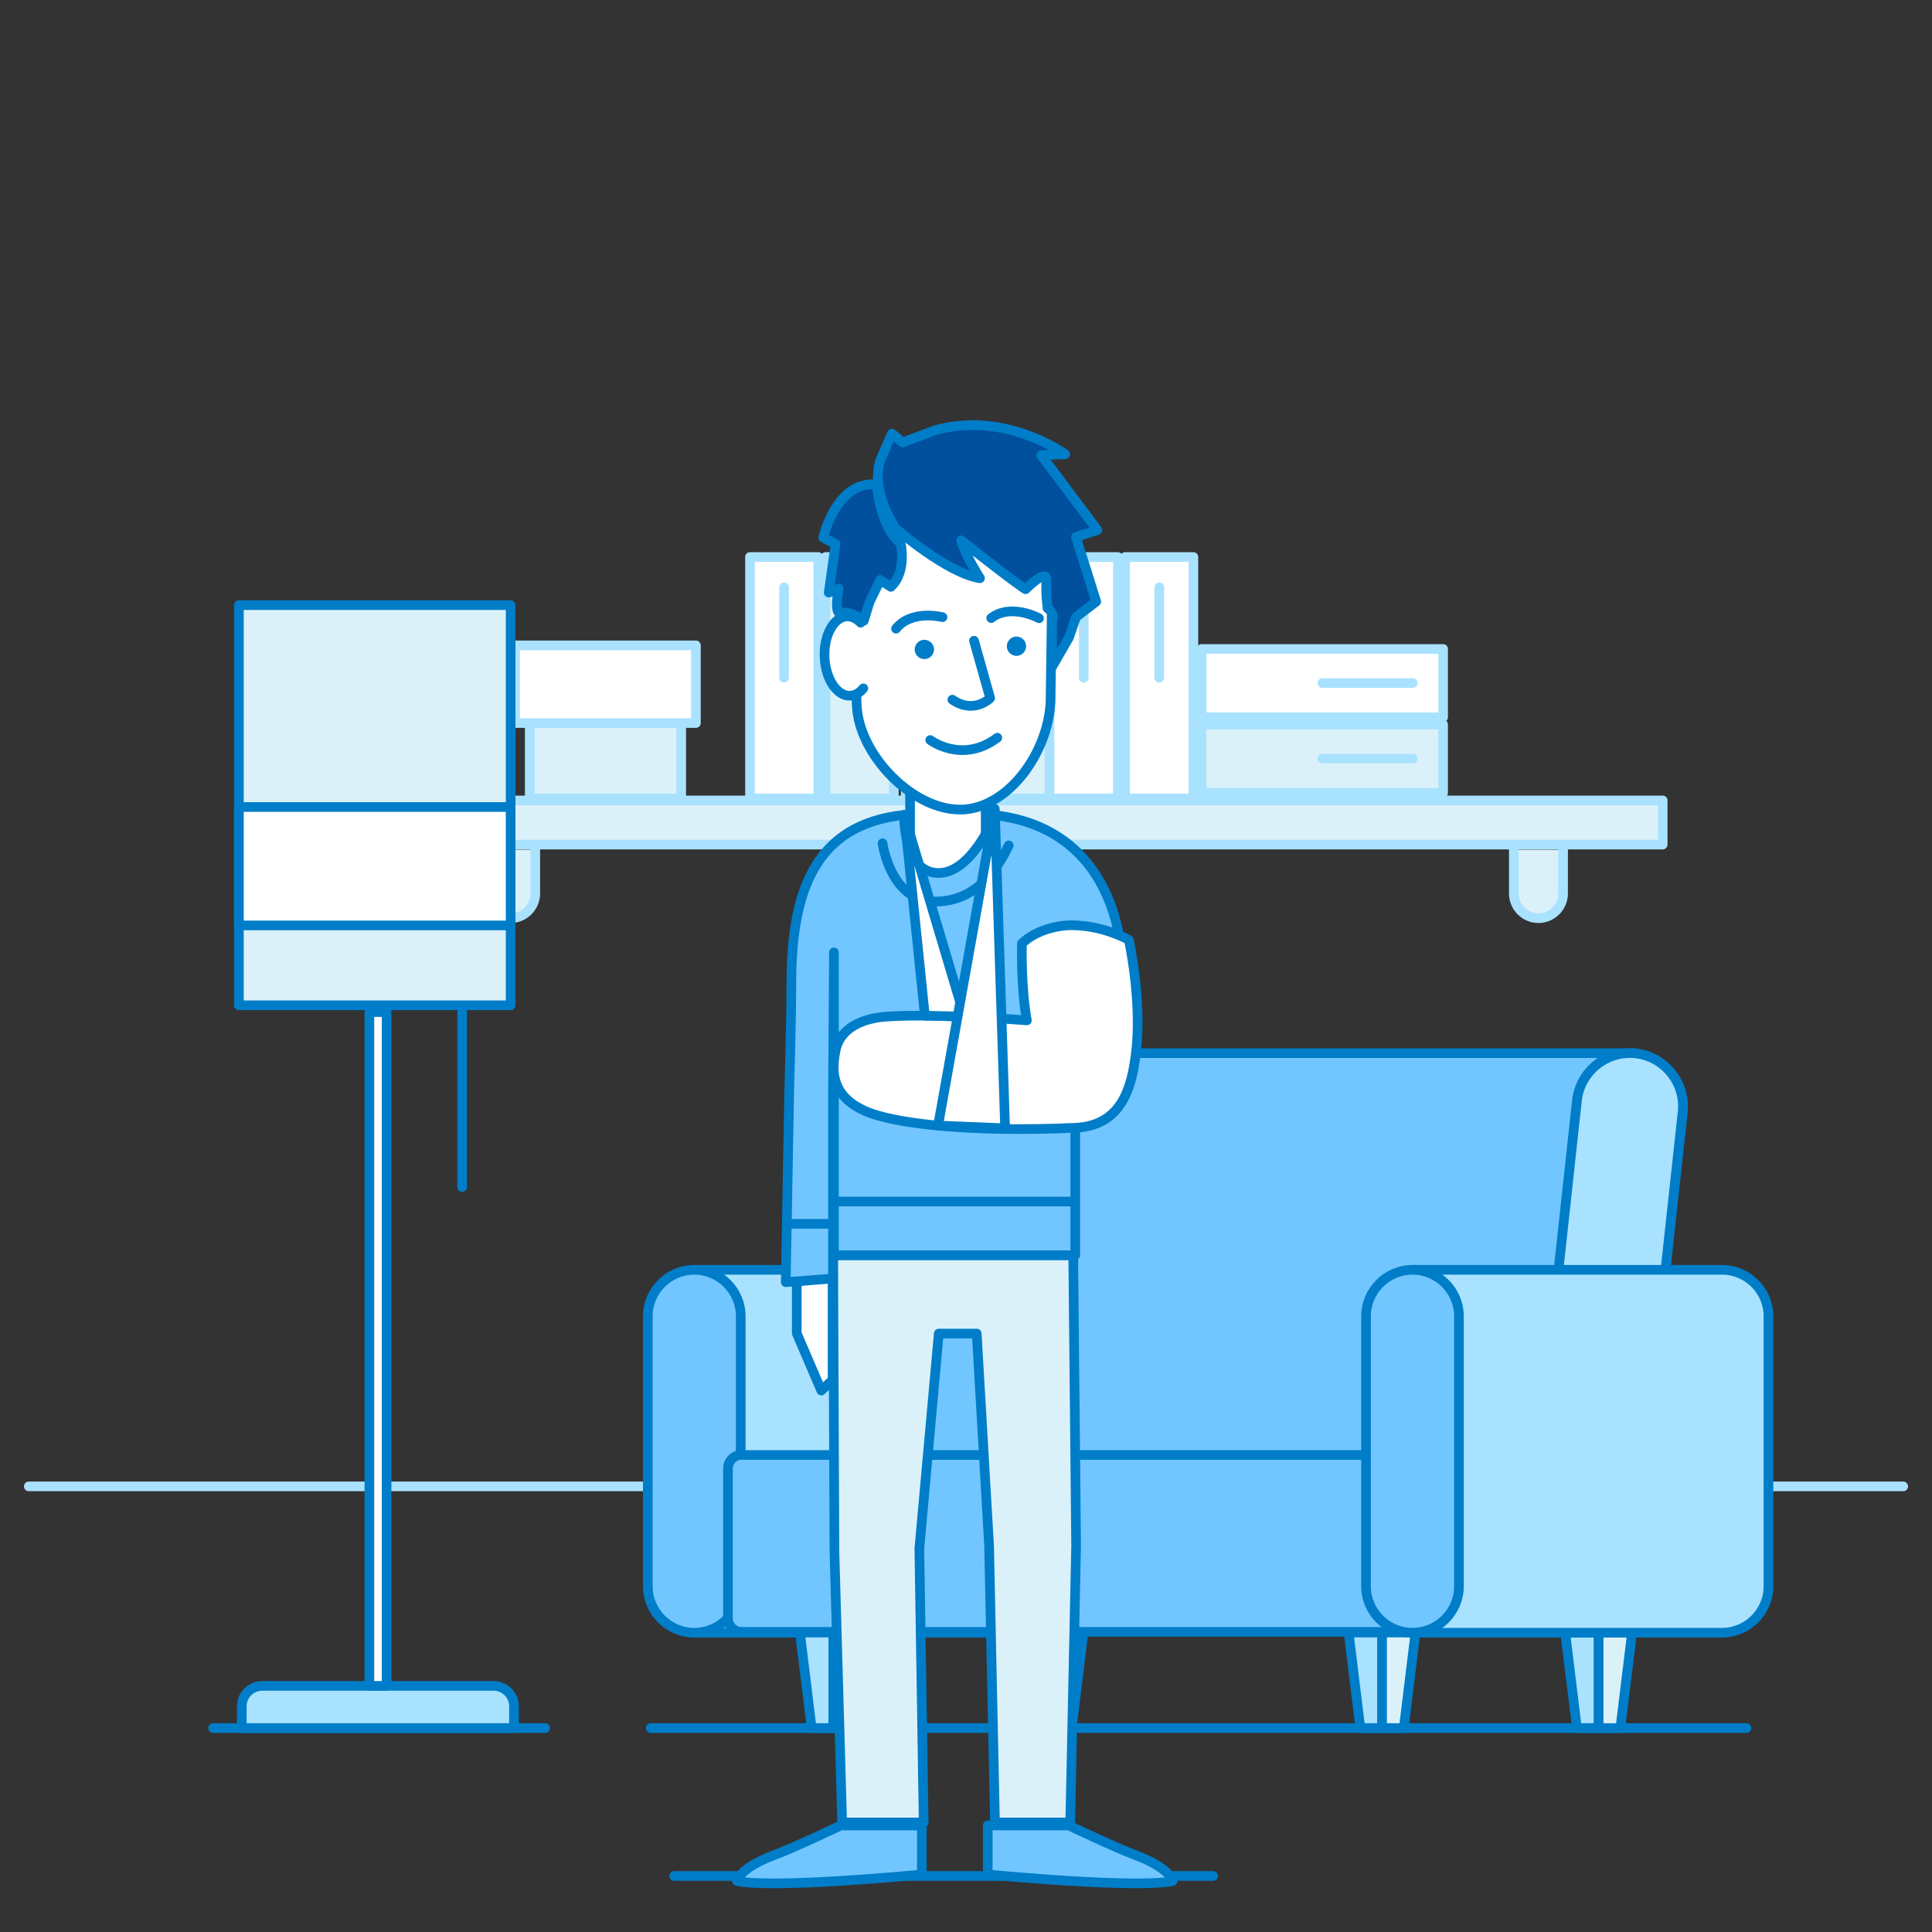<?xml version="1.0" encoding="UTF-8"?><svg id="_11" xmlns="http://www.w3.org/2000/svg" viewBox="0 0 200 200"><rect x="0" y="0" width="200" height="200" fill="#333333" stroke="none"/><defs><style>.cls-1{stroke:#007dc8;}.cls-1,.cls-2{fill:none;stroke-linecap:round;stroke-linejoin:round;}.cls-2{stroke:#a9e2ff;}.cls-3{fill:#00509e;}.cls-4{fill:#007dc8;}.cls-5{fill:#fff;}.cls-6{fill:#71c6ff;}.cls-7{fill:#a9e2ff;}.cls-8{fill:#dbf1fa;}</style></defs><rect class="cls-8" x="39.19" y="82.86" width="132.93" height="4.57"/><rect class="cls-2" x="39.19" y="82.86" width="132.93" height="4.57"/><path class="cls-8" d="m55.41,87.96v4.54c0,1.4-1.15,2.55-2.55,2.55s-2.55-1.15-2.55-2.55v-4.54"/><path class="cls-2" d="m55.41,87.96v4.54c0,1.4-1.15,2.55-2.55,2.55s-2.55-1.15-2.55-2.55v-4.54"/><path class="cls-8" d="m161.81,87.96v4.54c0,1.4-1.15,2.55-2.55,2.55s-2.55-1.15-2.55-2.55v-4.54"/><path class="cls-2" d="m161.81,87.96v4.54c0,1.4-1.15,2.55-2.55,2.55s-2.55-1.15-2.55-2.55v-4.54"/><rect class="cls-8" x="54.84" y="74.62" width="15.68" height="8.04"/><rect class="cls-2" x="54.84" y="74.62" width="15.68" height="8.04"/><rect class="cls-5" x="53.32" y="66.81" width="18.72" height="8.04"/><rect class="cls-2" x="53.32" y="66.81" width="18.72" height="8.04"/><rect class="cls-5" x="77.64" y="57.66" width="7.07" height="25"/><rect class="cls-2" x="77.64" y="57.66" width="7.07" height="25"/><line class="cls-2" x1="81.17" y1="60.8" x2="81.17" y2="70.16"/><rect class="cls-8" x="85.46" y="57.66" width="7.07" height="25"/><rect class="cls-2" x="85.46" y="57.66" width="7.07" height="25"/><line class="cls-2" x1="88.99" y1="60.8" x2="88.99" y2="70.16"/><rect class="cls-8" x="93.76" y="57.66" width="7.07" height="25"/><rect class="cls-2" x="93.76" y="57.66" width="7.07" height="25"/><line class="cls-2" x1="97.3" y1="60.8" x2="97.3" y2="70.16"/><rect class="cls-8" x="101.58" y="57.66" width="7.07" height="25"/><rect class="cls-2" x="101.58" y="57.66" width="7.07" height="25"/><line class="cls-2" x1="105.12" y1="60.8" x2="105.12" y2="70.16"/><rect class="cls-5" x="108.65" y="57.66" width="7.07" height="25"/><rect class="cls-2" x="108.65" y="57.66" width="7.07" height="25"/><line class="cls-2" x1="112.19" y1="60.8" x2="112.19" y2="70.16"/><rect class="cls-5" x="116.47" y="57.66" width="7.07" height="25"/><rect class="cls-2" x="116.47" y="57.66" width="7.07" height="25"/><line class="cls-2" x1="120.01" y1="60.8" x2="120.01" y2="70.16"/><rect class="cls-5" x="124.39" y="67.18" width="25" height="7.07"/><rect class="cls-2" x="124.39" y="67.18" width="25" height="7.07"/><line class="cls-2" x1="146.25" y1="70.71" x2="136.89" y2="70.71"/><rect class="cls-8" x="124.39" y="75" width="25" height="7.07"/><rect class="cls-2" x="124.39" y="75" width="25" height="7.07"/><line class="cls-2" x1="146.25" y1="78.53" x2="136.89" y2="78.53"/><line class="cls-2" x1="2.98" y1="153.87" x2="197.02" y2="153.87"/><line class="cls-1" x1="67.37" y1="178.89" x2="180.78" y2="178.89"/><line class="cls-1" x1="69.8" y1="194.2" x2="125.59" y2="194.2"/><line class="cls-1" x1="22.06" y1="178.89" x2="56.43" y2="178.89"/><path class="cls-7" d="m103.91,131.45h-32.04v37.57h32.04c2.64,0,4.81-2.16,4.81-4.81v-27.95c0-2.65-2.16-4.81-4.81-4.81"/><path class="cls-1" d="m103.91,131.45h-32.04v37.57h32.04c2.64,0,4.81-2.16,4.81-4.81v-27.95c0-2.65-2.16-4.81-4.81-4.81Z"/><path class="cls-6" d="m169.35,109.05h0s-.07,0-.1,0v-.03s-.46,0-.46,0h-64.09v.02c-2.87-.16-5.44,1.95-5.78,4.84l-4.25,39.15c-.36,3.01,1.81,5.75,4.82,6.11.24.03.47.04.71.03v.05s64.55,0,64.55,0v-.05c2.62-.14,4.86-2.15,5.18-4.84l4.26-39.15c.35-3-1.81-5.75-4.82-6.11"/><path class="cls-1" d="m169.35,109.05h0s-.07,0-.1,0v-.03s-.46,0-.46,0h-64.09v.02c-2.87-.16-5.44,1.95-5.78,4.84l-4.25,39.15c-.36,3.01,1.81,5.75,4.82,6.11.24.03.47.04.71.03v.05s64.55,0,64.55,0v-.05c2.62-.14,4.86-2.15,5.18-4.84l4.26-39.15c.35-3-1.81-5.75-4.82-6.11Z"/><path class="cls-6" d="m71.87,169.02h0c-2.64,0-4.81-2.16-4.81-4.81v-27.95c0-2.65,2.16-4.81,4.81-4.81s4.81,2.16,4.81,4.81v27.95c0,2.64-2.16,4.81-4.81,4.81"/><path class="cls-1" d="m71.87,169.02h0c-2.64,0-4.81-2.16-4.81-4.81v-27.95c0-2.65,2.16-4.81,4.81-4.81s4.81,2.16,4.81,4.81v27.95c0,2.64-2.16,4.81-4.81,4.81Z"/><path class="cls-7" d="m163.81,159.13h0c-3.01-.36-5.17-3.1-4.82-6.11l4.26-39.15c.36-3.01,3.11-5.17,6.11-4.82,3.01.36,5.17,3.11,4.82,6.11l-4.26,39.15c-.36,3.01-3.1,5.17-6.11,4.82"/><path class="cls-1" d="m163.81,159.13h0c-3.01-.36-5.17-3.1-4.82-6.11l4.26-39.15c.36-3.01,3.11-5.17,6.11-4.82,3.01.36,5.17,3.11,4.82,6.11l-4.26,39.15c-.36,3.01-3.1,5.17-6.11,4.82Z"/><path class="cls-6" d="m156.42,168.93h-79.65c-.77,0-1.4-.63-1.4-1.41v-15.49c0-.77.63-1.41,1.4-1.41h79.65c.77,0,1.41.63,1.41,1.41v15.49c0,.77-.63,1.41-1.41,1.41"/><path class="cls-1" d="m76.77,150.62h79.65c.78,0,1.4.63,1.4,1.4v15.5c0,.78-.63,1.41-1.41,1.41h-79.64c-.78,0-1.41-.63-1.41-1.41v-15.5c0-.78.63-1.41,1.41-1.41Z"/><polygon class="cls-7" points="86.27 178.89 84.02 178.89 82.81 169 86.27 169 86.27 178.89"/><polygon class="cls-1" points="86.27 178.89 84.02 178.89 82.81 169 86.27 169 86.27 178.89"/><polygon class="cls-8" points="88.53 178.89 86.27 178.89 86.27 169 89.73 169 88.53 178.89"/><polygon class="cls-1" points="88.53 178.89 86.27 178.89 86.27 169 89.73 169 88.53 178.89"/><polygon class="cls-6" points="108.69 178.89 106.44 178.89 105.23 169 108.69 169 108.69 178.89"/><polygon class="cls-1" points="108.69 178.89 106.44 178.89 105.23 169 108.69 169 108.69 178.89"/><polygon class="cls-8" points="110.95 178.89 108.69 178.89 108.69 169 112.15 169 110.95 178.89"/><polygon class="cls-1" points="110.95 178.89 108.69 178.89 108.69 169 112.15 169 110.95 178.89"/><polygon class="cls-7" points="143.07 178.89 140.82 178.89 139.61 169 143.07 169 143.07 178.89"/><polygon class="cls-1" points="143.07 178.89 140.82 178.89 139.61 169 143.07 169 143.07 178.89"/><polygon class="cls-8" points="145.32 178.89 143.07 178.89 143.07 169 146.53 169 145.32 178.89"/><polygon class="cls-1" points="145.32 178.89 143.07 178.89 143.07 169 146.53 169 145.32 178.89"/><polygon class="cls-7" points="165.49 178.89 163.24 178.89 162.03 169 165.49 169 165.49 178.89"/><polygon class="cls-1" points="165.49 178.89 163.24 178.89 162.03 169 165.49 169 165.49 178.89"/><polygon class="cls-8" points="167.74 178.89 165.49 178.89 165.49 169 168.95 169 167.74 178.89"/><polygon class="cls-1" points="167.74 178.89 165.49 178.89 165.49 169 168.95 169 167.74 178.89"/><path class="cls-7" d="m178.26,131.45h-32.04v37.57h32.04c2.64,0,4.81-2.16,4.81-4.81v-27.95c0-2.65-2.16-4.81-4.81-4.81"/><path class="cls-1" d="m178.26,131.45h-32.04v37.57h32.04c2.64,0,4.81-2.16,4.81-4.81v-27.95c0-2.65-2.16-4.81-4.81-4.81Z"/><path class="cls-6" d="m146.22,169.02h0c-2.65,0-4.81-2.16-4.81-4.81v-27.95c0-2.65,2.16-4.81,4.81-4.81s4.81,2.16,4.81,4.81v27.95c0,2.64-2.16,4.81-4.81,4.81"/><path class="cls-1" d="m146.22,169.02h0c-2.65,0-4.81-2.16-4.81-4.81v-27.95c0-2.65,2.16-4.81,4.81-4.81s4.81,2.16,4.81,4.81v27.95c0,2.64-2.16,4.81-4.81,4.81Z"/><polygon class="cls-5" points="108.3 131.28 88.11 131.28 88.11 95.74 98.12 83.73 108.3 95.74 108.3 131.28"/><polygon class="cls-1" points="108.3 131.28 88.11 131.28 88.11 95.74 98.12 83.73 108.3 95.74 108.3 131.28"/><polygon class="cls-8" points="110.79 188.66 103 188.66 102.39 160.02 101.11 138.05 97.18 138.05 95.17 160.32 95.62 188.66 87.18 188.66 86.38 160.63 86.25 130.38 111.1 130.38 111.4 160.02 110.79 188.66"/><polygon class="cls-1" points="110.79 188.66 103 188.66 102.39 160.02 101.11 138.05 97.18 138.05 95.17 160.32 95.62 188.66 87.18 188.66 86.38 160.63 86.25 129.93 111.1 129.93 111.4 160.02 110.79 188.66"/><path class="cls-5" d="m102.04,91.9s-.44,2.36-3.92,2.36-3.91-2.36-3.91-2.36v-10.75h7.83v10.75Z"/><path class="cls-1" d="m102.04,91.9s-.44,2.36-3.92,2.36-3.91-2.36-3.91-2.36v-10.75h7.83v10.75Z"/><polygon class="cls-5" points="86.19 131.35 86.19 142.85 85.02 143.95 82.48 138.03 82.48 132.81 86.19 131.35"/><polygon class="cls-1" points="86.19 131.35 86.19 142.85 85.02 143.95 82.48 138.03 82.48 132.81 86.19 131.35"/><path class="cls-6" d="m103,84.39c9.06,1.06,13.31,8.02,13.31,17.6,0,3.7-.36,3.15-.36,3.15l.36,6.82-4.89-.38v-6.23l-.11-6.76v31.35h-24.98v-31.35s-.1,14.6-.1,14.6v19.16l-4.89.38.36-19.75s.22-7.41.22-11.11c0-9.85,2.58-16.53,11.68-17.51,0,0-.18,5.79,3.38,6.01,3.56.21,6.02-5.97,6.02-5.97"/><path class="cls-1" d="m103,84.39c9.06,1.06,13.31,8.02,13.31,17.6,0,3.7-.36,3.15-.36,3.15l.36,6.82-4.89-.38v-6.23l-.11-6.76v31.35h-24.98v-31.35s-.1,14.6-.1,14.6v19.16l-4.89.38.36-19.75s.22-7.41.22-11.11c0-9.85,2.58-16.53,11.68-17.51,0,0-.18,5.79,3.38,6.01,3.56.21,6.02-5.97,6.02-5.97Z"/><line class="cls-1" x1="86.75" y1="124.38" x2="110.8" y2="124.38"/><line class="cls-1" x1="81.89" y1="126.69" x2="86.19" y2="126.69"/><path class="cls-1" d="m91.36,87.3s.81,6.03,5.44,6.03,6.75-4,7.62-5.81"/><path class="cls-6" d="m95.43,194.05v-5.08h-8.39s-4.71,2.25-6.93,3.08c-3.53,1.32-3.83,2.66-3.83,2.66,0,0,2.21.89,19.15-.66"/><path class="cls-1" d="m95.43,194.05v-5.08h-8.39s-4.71,2.25-6.93,3.08c-3.53,1.32-3.83,2.66-3.83,2.66,0,0,2.21.89,19.15-.66Z"/><path class="cls-6" d="m102.25,194.05v-5.08h8.39s4.71,2.25,6.93,3.08c3.53,1.32,3.83,2.66,3.83,2.66,0,0-2.2.89-19.15-.66"/><path class="cls-1" d="m102.25,194.05v-5.08h8.39s4.71,2.25,6.93,3.08c3.53,1.32,3.83,2.66,3.83,2.66,0,0-2.2.89-19.15-.66Z"/><path class="cls-5" d="m99.6,83.81h0c4.84-.2,8.88-5.91,9.15-11.11l.22-15.68c-.23-5.46-4.64-9.75-9.8-9.54l-2.12.09c-5.17.21-9.21,4.85-8.98,10.31l.62,15.13c.22,5.23,5.97,10.99,10.91,10.79"/><path class="cls-1" d="m99.6,83.81h0c4.84-.2,8.88-5.91,9.15-11.11l.22-15.68c-.23-5.46-4.64-9.75-9.8-9.54l-2.12.09c-5.17.21-9.21,4.85-8.98,10.31l.62,15.13c.22,5.23,5.97,10.99,10.91,10.79Z"/><path class="cls-4" d="m104.49,66.22c-.37.41-.35,1.04.06,1.41.41.38,1.04.35,1.41-.06.37-.41.35-1.04-.06-1.41-.41-.37-1.04-.35-1.41.06"/><path class="cls-4" d="m94.69,67.27c.02.55.49.98,1.04.96.55-.02.98-.49.96-1.04-.02-.55-.49-.98-1.04-.96-.55.02-.98.49-.96,1.04"/><path class="cls-1" d="m107.56,64s-2.89-1.59-4.95-.02"/><path class="cls-1" d="m92.76,65.08c1.61-2.02,4.81-1.19,4.81-1.19"/><path class="cls-1" d="m103.24,76.37c-3.64,2.74-6.94.24-6.94.24"/><path class="cls-1" d="m98.59,72.43c2.23,1.54,3.91-.16,3.91-.16l-1.67-5.94"/><path class="cls-5" d="m89.09,64.46c-.07-.07-.14-.14-.21-.2-.37-.3-.78-.46-1.2-.45-1.37.06-2.41,1.94-2.32,4.21.09,2.27,1.28,4.06,2.65,4,.52-.02.98-.3,1.36-.76"/><path class="cls-1" d="m89.09,64.46c-.07-.07-.14-.14-.21-.2-.37-.3-.78-.46-1.2-.45-1.37.06-2.41,1.94-2.32,4.21.09,2.27,1.28,4.06,2.65,4,.52-.02.98-.3,1.36-.76"/><path class="cls-3" d="m92.74,54.72s5.31,4.62,8.71,5.14c0,0-1.56-2.44-1.95-3.92,0,0,5.61,4.44,6.67,5.06,0,0,2.23-2.26,2.15-.92-.09,1.34.12,2.88.12,2.88,0,0,.79.48.48,1.41l-.02,4.68,1.76-3.06.73-2.11,2.09-1.6-2.1-6.69,2.22-.72-5.81-7.75,2.48-.1s-6.19-4.53-13.49-2.48l-3.33,1.26-1.12-.91-1.11,2.55s-1.42,2.72,1.51,7.28"/><path class="cls-1" d="m92.74,54.72s5.31,4.62,8.71,5.14c0,0-1.56-2.44-1.95-3.92,0,0,5.61,4.44,6.67,5.06,0,0,2.23-2.26,2.15-.92-.09,1.34.12,2.88.12,2.88,0,0,.79.48.48,1.41l-.02,4.68,1.76-3.06.73-2.11,2.09-1.6-2.1-6.69,2.22-.72-5.81-7.75,2.48-.1s-6.19-4.53-13.49-2.48l-3.33,1.26-1.12-.91-1.11,2.55s-1.42,2.72,1.51,7.28Z"/><path class="cls-3" d="m93.23,56.2s.7,2.97-1.01,4.55l-1.1-.71-1.11,2.3-.59,1.92s-1.44-1.08-2.31-.8c-.88.29-.29-2.53-.29-2.53l-1.03.42.71-5.03-1.28-.66s1.3-5.89,5.53-5.52c0,0,.39,4.57,2.48,6.07"/><path class="cls-1" d="m93.23,56.2s.7,2.97-1.01,4.55l-1.1-.71-1.11,2.3-.59,1.92s-1.44-1.08-2.31-.8c-.88.29-.29-2.53-.29-2.53l-1.03.42.71-5.03-1.28-.66s1.3-5.89,5.53-5.52c0,0,.39,4.57,2.48,6.07Z"/><path class="cls-5" d="m91.74,105.24c-2.45.17-4.76,1.18-5.23,3.46-.47,2.29-.38,4.69,2.89,6.24,3.09,1.46,11.47,2.28,21.9,1.81,4.87-.22,5.87-4.23,6.3-7.81.64-5.36-.74-11.64-.74-11.64,0,0-2.63-1.52-5.94-1.52-1.54,0-3.77.56-5.13,1.89,0,0-.13,4.49.51,7.96,0,0-9.24-.76-14.56-.39"/><path class="cls-1" d="m91.74,105.24c-2.45.17-4.76,1.18-5.23,3.46-.47,2.29-.38,4.69,2.89,6.24,3.09,1.46,11.47,2.28,21.9,1.81,4.87-.22,5.87-4.23,6.3-7.81.64-5.36-.74-11.64-.74-11.64,0,0-2.63-1.52-5.94-1.52-1.54,0-3.77.56-5.13,1.89,0,0-.13,4.49.51,7.96,0,0-9.24-.76-14.56-.39Z"/><polygon class="cls-5" points="93.61 84.36 95.74 105.14 99.84 105.24 93.61 84.36"/><polygon class="cls-1" points="93.61 84.36 95.74 105.14 99.84 105.24 93.61 84.36"/><polygon class="cls-5" points="102.98 83.73 97.11 116.52 104.05 116.8 102.98 83.73"/><polygon class="cls-1" points="102.98 83.73 97.11 116.52 104.05 116.8 102.98 83.73"/><path class="cls-7" d="m53.22,178.89h-28.19v-2.25c0-1.17.95-2.12,2.12-2.12h23.94c1.17,0,2.12.95,2.12,2.12v2.25Z"/><path class="cls-1" d="m53.22,178.89h-28.19v-2.25c0-1.17.95-2.12,2.12-2.12h23.94c1.17,0,2.12.95,2.12,2.12v2.25Z"/><rect class="cls-5" x="38.24" y="104.77" width="1.78" height="69.75"/><rect class="cls-1" x="38.24" y="104.77" width="1.78" height="69.75"/><rect class="cls-8" x="24.73" y="62.64" width="28.13" height="41.43"/><rect class="cls-1" x="24.73" y="62.64" width="28.13" height="41.43"/><line class="cls-1" x1="47.84" y1="104.77" x2="47.84" y2="122.88"/><rect class="cls-5" x="24.73" y="83.54" width="28.13" height="12.26"/><rect class="cls-1" x="24.73" y="83.54" width="28.13" height="12.26"/></svg>